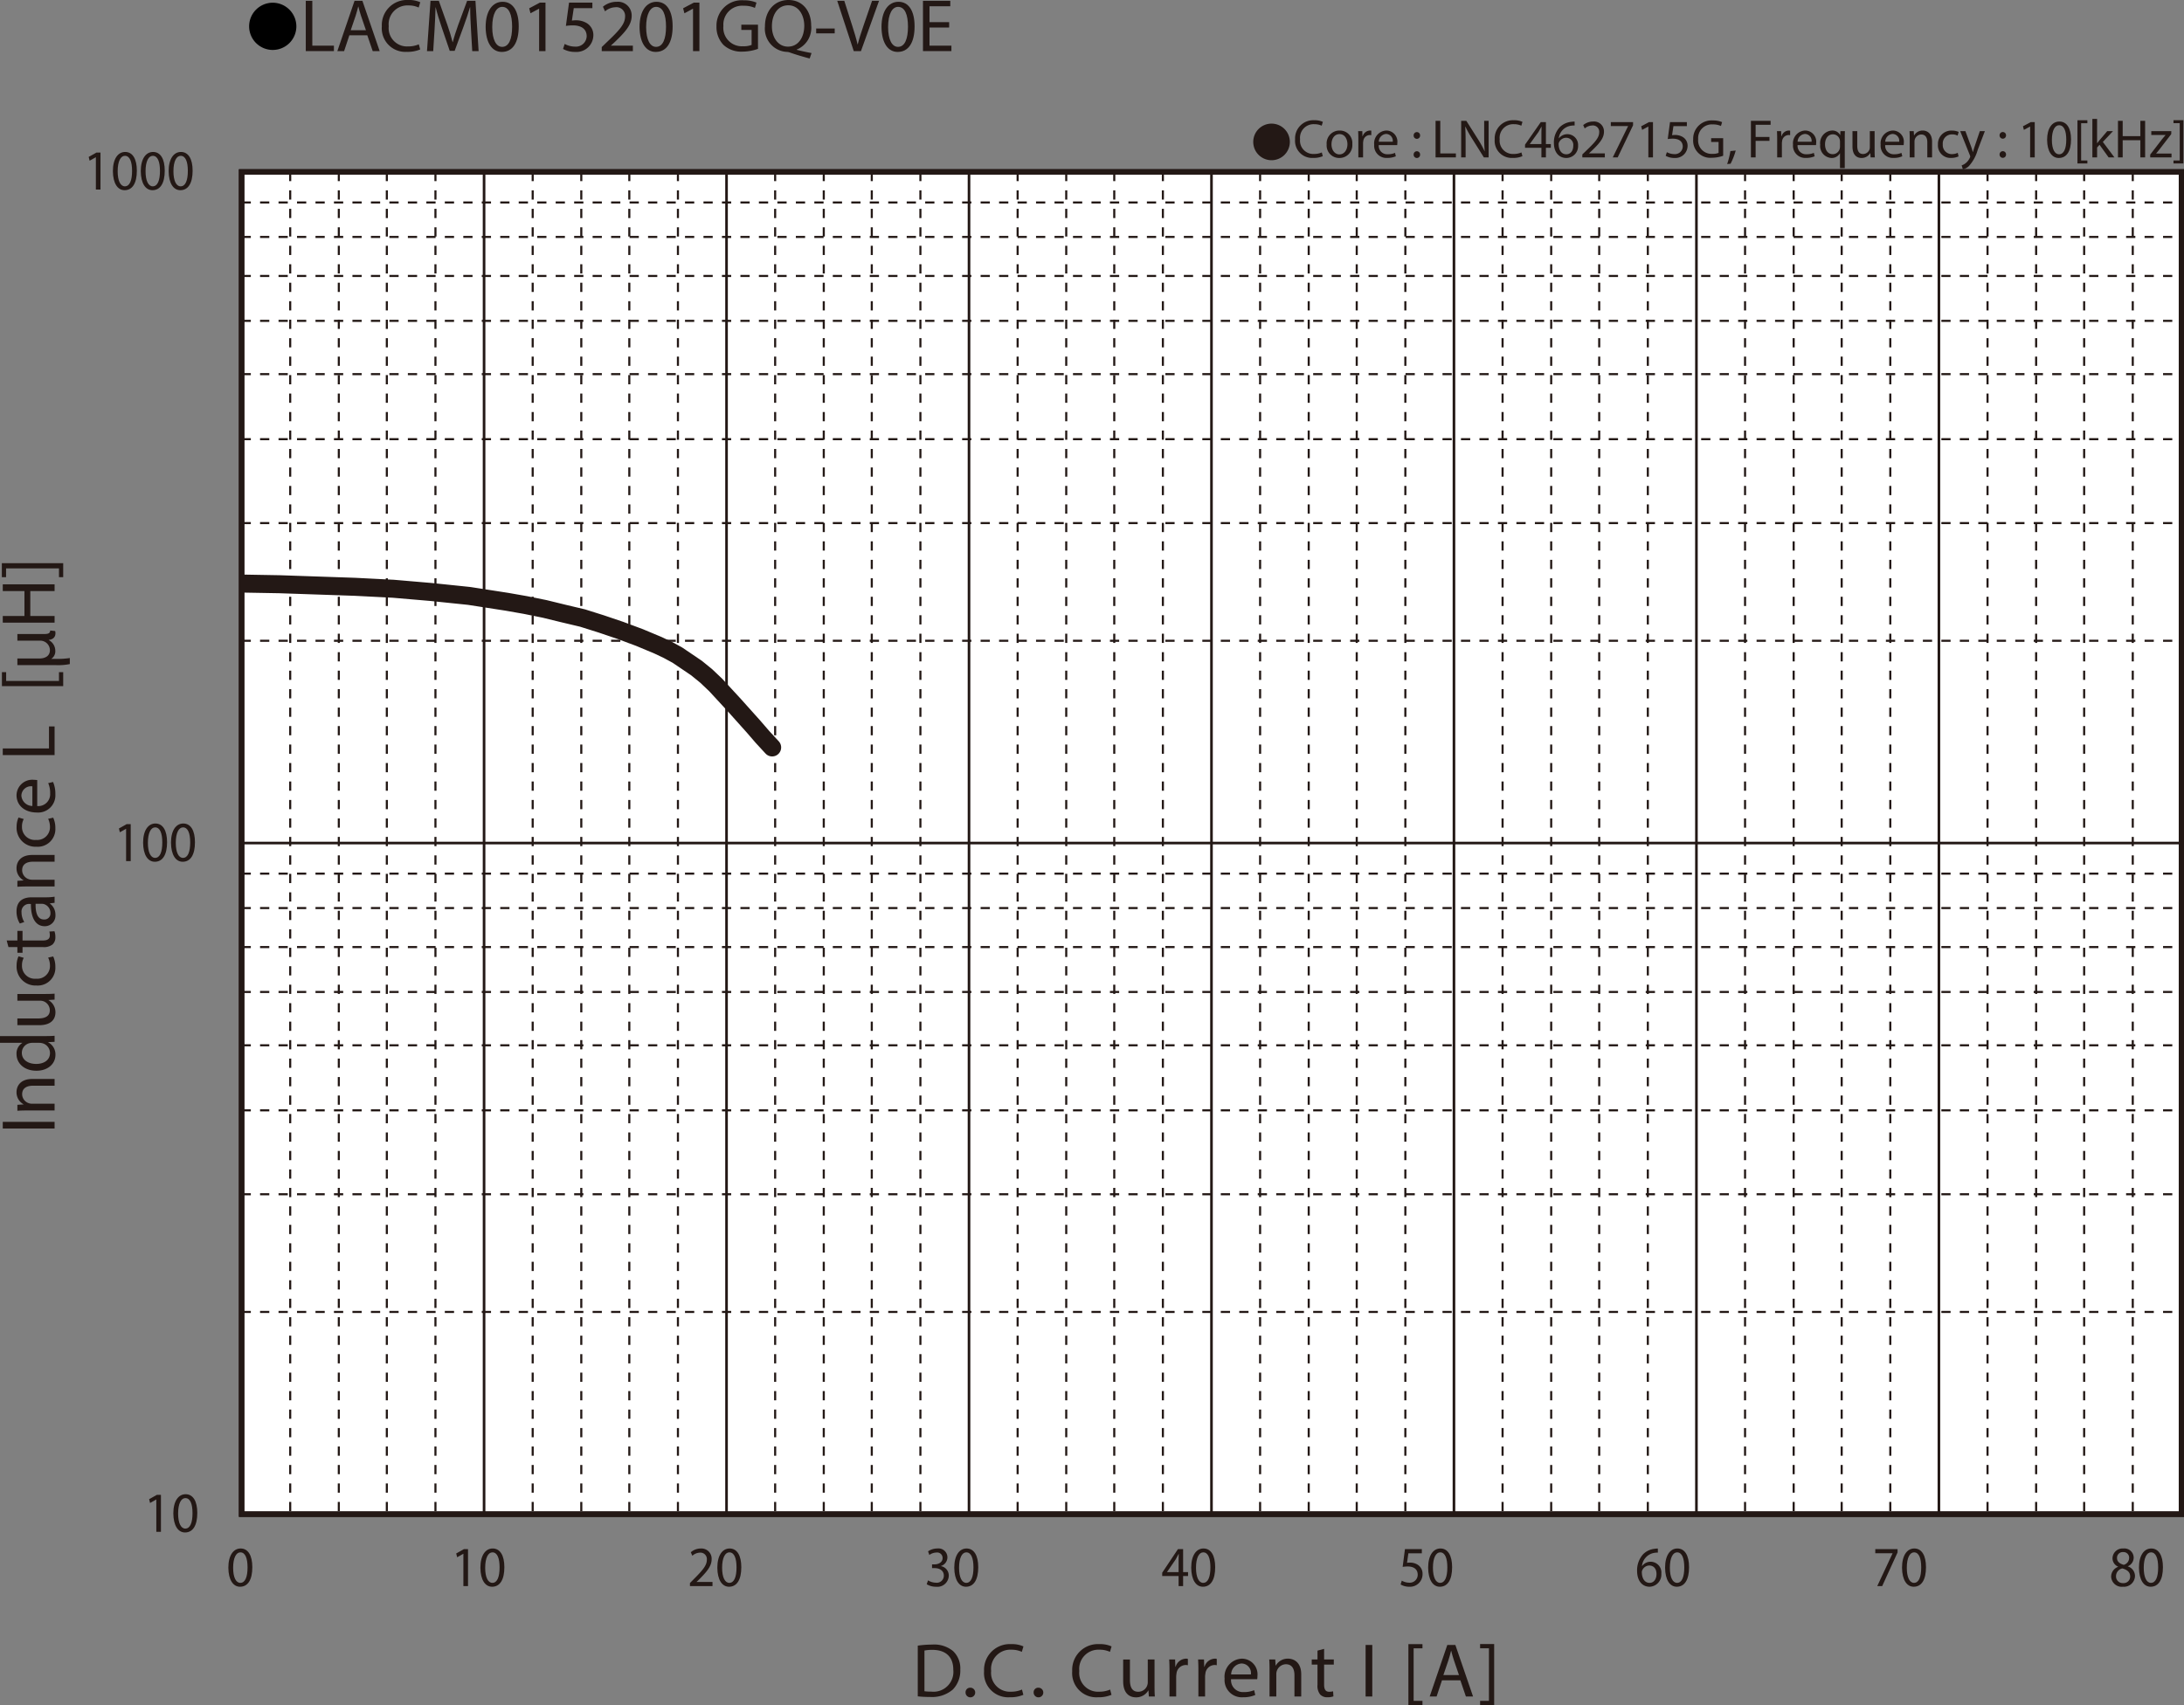 <svg id="レイヤー_1" data-name="レイヤー 1" xmlns="http://www.w3.org/2000/svg" xmlns:xlink="http://www.w3.org/1999/xlink" viewBox="0 0 322.004 251.431">
  <rect x="0" y="0" width="322.004" height="251.431" fill="#808080" stroke="none"/>
  <defs>
    <style>
      .cls-1, .cls-3, .cls-5, .cls-6, .cls-8, .cls-9 {
        fill: none;
      }

      .cls-2 {
        fill: #231815;
      }

      .cls-3, .cls-5, .cls-6, .cls-8, .cls-9 {
        stroke: #231815;
      }

      .cls-3, .cls-6 {
        stroke-miterlimit: 3.864;
      }

      .cls-3 {
        stroke-width: 0.309px;
        stroke-dasharray: 1.362 1.362;
      }

      .cls-4 {
        fill: #fff;
      }

      .cls-5, .cls-8 {
        stroke-linecap: round;
      }

      .cls-5 {
        stroke-miterlimit: 10;
      }

      .cls-5, .cls-9 {
        stroke-width: 0.773px;
      }

      .cls-6 {
        stroke-width: 0.386px;
      }

      .cls-7 {
        clip-path: url(#clip-path);
      }

      .cls-8 {
        stroke-linejoin: round;
        stroke-width: 2.656px;
      }
    </style>
    <clipPath id="clip-path" transform="translate(-1.434 -1.671)">
      <rect class="cls-1" x="37.059" y="27.029" width="286.011" height="197.929"/>
    </clipPath>
  </defs>
  <title>CM_DC-Bias11_LACM015201GQ-V0E</title>
  <g>
    <path class="cls-2" d="M188.909,19.901A2.698,2.698,0,1,1,186.21,22.599,2.694,2.694,0,0,1,188.909,19.901Z" transform="translate(-1.434 -1.671)"/>
    <path class="cls-2" d="M196.464,24.702a3.452,3.452,0,0,1-1.423.256,2.518,2.518,0,0,1-2.662-2.727,2.682,2.682,0,0,1,2.814-2.831,2.898,2.898,0,0,1,1.279.24l-.168.568a2.535,2.535,0,0,0-1.087-.224,2.004,2.004,0,0,0-2.104,2.223,1.959,1.959,0,0,0,2.07,2.167,2.791,2.791,0,0,0,1.136-.224Z" transform="translate(-1.434 -1.671)"/>
    <path class="cls-2" d="M200.816,22.911a1.891,1.891,0,0,1-1.927,2.055,1.84,1.84,0,0,1-1.855-1.991,1.89,1.89,0,0,1,1.919-2.055A1.833,1.833,0,0,1,200.816,22.911Zm-3.07.04c0,.847.487,1.487,1.175,1.487.672,0,1.176-.631,1.176-1.503,0-.656-.328-1.487-1.159-1.487C198.105,21.448,197.746,22.215,197.746,22.951Z" transform="translate(-1.434 -1.671)"/>
    <path class="cls-2" d="M201.706,22.215c0-.456-.008-.848-.031-1.208H202.29l.023.76h.032a1.162,1.162,0,0,1,1.071-.848.754.754,0,0,1,.2.024v.664a1.042,1.042,0,0,0-.239-.024.988.988,0,0,0-.944.903,2.018,2.018,0,0,0-.032.328v2.063h-.695Z" transform="translate(-1.434 -1.671)"/>
    <path class="cls-2" d="M204.714,23.071a1.239,1.239,0,0,0,1.327,1.343,2.545,2.545,0,0,0,1.071-.2l.12.503a3.128,3.128,0,0,1-1.287.24,1.797,1.797,0,0,1-1.903-1.951,1.879,1.879,0,0,1,1.814-2.087,1.64,1.64,0,0,1,1.6,1.823,2.707,2.707,0,0,1-.023.328Zm2.062-.503a1.002,1.002,0,0,0-.975-1.144,1.166,1.166,0,0,0-1.08,1.144Z" transform="translate(-1.434 -1.671)"/>
    <path class="cls-2" d="M209.858,21.647a.476.476,0,1,1,.951,0,.476.476,0,1,1-.951,0Zm0,2.823a.476.476,0,1,1,.951,0,.476.476,0,1,1-.951,0Z" transform="translate(-1.434 -1.671)"/>
    <path class="cls-2" d="M213.09,19.489h.695v4.806h2.303v.584h-2.998Z" transform="translate(-1.434 -1.671)"/>
    <path class="cls-2" d="M216.865,24.878V19.489h.76l1.728,2.727a15.31,15.31,0,0,1,.967,1.751l.016-.008c-.063-.72-.079-1.375-.079-2.215V19.489h.655v5.389H220.208l-1.711-2.734a16.807,16.807,0,0,1-1.008-1.799l-.023.008c.039.68.055,1.327.055,2.223v2.303Z" transform="translate(-1.434 -1.671)"/>
    <path class="cls-2" d="M225.896,24.702a3.454,3.454,0,0,1-1.424.256,2.518,2.518,0,0,1-2.662-2.727,2.682,2.682,0,0,1,2.814-2.831,2.891,2.891,0,0,1,1.279.24l-.168.568a2.529,2.529,0,0,0-1.087-.224,2.004,2.004,0,0,0-2.103,2.223,1.959,1.959,0,0,0,2.07,2.167,2.782,2.782,0,0,0,1.135-.224Z" transform="translate(-1.434 -1.671)"/>
    <path class="cls-2" d="M228.696,24.878v-1.415h-2.414V22.999l2.318-3.318h.76v3.23h.727v.552h-.727v1.415Zm0-1.967V21.176q0-.407.023-.815h-.023c-.16.304-.288.528-.432.768L226.993,22.895v.016Z" transform="translate(-1.434 -1.671)"/>
    <path class="cls-2" d="M233.592,20.177a2.546,2.546,0,0,0-.528.032,2.113,2.113,0,0,0-1.807,1.847h.024a1.584,1.584,0,0,1,2.822,1.079,1.738,1.738,0,0,1-1.728,1.831c-1.111,0-1.838-.863-1.838-2.215a3.268,3.268,0,0,1,.879-2.343,2.83,2.83,0,0,1,1.663-.768,3.413,3.413,0,0,1,.512-.04Zm-.2,2.998a1.056,1.056,0,0,0-1.071-1.191,1.157,1.157,0,0,0-1.007.64.592.592,0,0,0-.08.312c.016.855.407,1.487,1.143,1.487C232.984,24.422,233.392,23.918,233.392,23.175Z" transform="translate(-1.434 -1.671)"/>
    <path class="cls-2" d="M234.729,24.878v-.432l.552-.536c1.327-1.264,1.927-1.935,1.935-2.719a.927.927,0,0,0-1.031-1.015,1.772,1.772,0,0,0-1.104.439l-.224-.496a2.284,2.284,0,0,1,1.472-.528,1.462,1.462,0,0,1,1.591,1.511c0,.959-.696,1.735-1.791,2.791l-.416.384v.016h2.335v.584Z" transform="translate(-1.434 -1.671)"/>
    <path class="cls-2" d="M242.208,19.681v.464l-2.264,4.733h-.727l2.254-4.598v-.016h-2.543v-.584Z" transform="translate(-1.434 -1.671)"/>
    <path class="cls-2" d="M244.464,20.336h-.016l-.904.488-.135-.536,1.135-.608h.6v5.197h-.68Z" transform="translate(-1.434 -1.671)"/>
    <path class="cls-2" d="M250.144,20.272h-1.983l-.2,1.335a2.777,2.777,0,0,1,.424-.032,2.193,2.193,0,0,1,1.119.28,1.481,1.481,0,0,1,.744,1.335,1.803,1.803,0,0,1-1.935,1.775,2.546,2.546,0,0,1-1.296-.32l.176-.536a2.333,2.333,0,0,0,1.111.288,1.148,1.148,0,0,0,1.232-1.127c-.009-.672-.456-1.151-1.496-1.151a5.386,5.386,0,0,0-.719.056l.336-2.495h2.486Z" transform="translate(-1.434 -1.671)"/>
    <path class="cls-2" d="M255.495,24.638a5.03,5.03,0,0,1-1.656.296,2.532,2.532,0,0,1-2.766-2.719,2.703,2.703,0,0,1,2.918-2.782,3.339,3.339,0,0,1,1.344.248l-.168.568a2.797,2.797,0,0,0-1.191-.232,2.015,2.015,0,0,0-2.167,2.167,1.975,1.975,0,0,0,2.079,2.175,2.271,2.271,0,0,0,.928-.144V22.607h-1.096v-.56h1.775Z" transform="translate(-1.434 -1.671)"/>
    <path class="cls-2" d="M256.081,25.861a11.503,11.503,0,0,0,.479-1.911l.784-.08a9.746,9.746,0,0,1-.76,1.943Z" transform="translate(-1.434 -1.671)"/>
    <path class="cls-2" d="M259.585,19.489h2.902v.584h-2.207v1.791h2.039v.576h-2.039v2.438H259.585Z" transform="translate(-1.434 -1.671)"/>
    <path class="cls-2" d="M263.456,22.215c0-.456-.008-.848-.031-1.208H264.04l.024.76h.032a1.161,1.161,0,0,1,1.071-.848.764.764,0,0,1,.2.024v.664a1.057,1.057,0,0,0-.24-.024.986.986,0,0,0-.943.903,2.018,2.018,0,0,0-.032.328v2.063h-.696Z" transform="translate(-1.434 -1.671)"/>
    <path class="cls-2" d="M266.464,23.071a1.24,1.24,0,0,0,1.328,1.343,2.54,2.54,0,0,0,1.07-.2l.121.503a3.13,3.13,0,0,1-1.288.24,1.798,1.798,0,0,1-1.903-1.951,1.879,1.879,0,0,1,1.815-2.087,1.639,1.639,0,0,1,1.599,1.823,2.707,2.707,0,0,1-.023.328Zm2.063-.503a1.002,1.002,0,0,0-.976-1.144,1.167,1.167,0,0,0-1.08,1.144Z" transform="translate(-1.434 -1.671)"/>
    <path class="cls-2" d="M272.719,24.278h-.017a1.375,1.375,0,0,1-1.263.688,1.765,1.765,0,0,1-1.64-1.959,1.854,1.854,0,0,1,1.752-2.087,1.272,1.272,0,0,1,1.191.672h.016l.023-.584h.664c-.016.328-.023.664-.023,1.063v4.39h-.704Zm0-1.703a1.18,1.18,0,0,0-.032-.296,1.028,1.028,0,0,0-1.008-.799c-.727,0-1.166.616-1.166,1.487,0,.768.367,1.439,1.143,1.439a1.048,1.048,0,0,0,1.008-.768,1.21,1.21,0,0,0,.056-.336Z" transform="translate(-1.434 -1.671)"/>
    <path class="cls-2" d="M277.822,23.822c0,.4.009.752.032,1.056h-.624l-.04-.632h-.016a1.455,1.455,0,0,1-1.279.72c-.607,0-1.336-.336-1.336-1.695V21.008h.704v2.143c0,.736.224,1.231.864,1.231a1.018,1.018,0,0,0,.927-.64,1.028,1.028,0,0,0,.063-.36v-2.375h.704Z" transform="translate(-1.434 -1.671)"/>
    <path class="cls-2" d="M279.384,23.071a1.24,1.24,0,0,0,1.328,1.343,2.54,2.54,0,0,0,1.07-.2l.121.503a3.13,3.13,0,0,1-1.288.24,1.798,1.798,0,0,1-1.903-1.951,1.879,1.879,0,0,1,1.815-2.087,1.639,1.639,0,0,1,1.599,1.823,2.706,2.706,0,0,1-.023.328Zm2.063-.503a1.002,1.002,0,0,0-.976-1.144,1.167,1.167,0,0,0-1.08,1.144Z" transform="translate(-1.434 -1.671)"/>
    <path class="cls-2" d="M283,22.056c0-.4-.008-.728-.032-1.048h.624l.04.64h.016a1.425,1.425,0,0,1,1.279-.728c.536,0,1.367.32,1.367,1.647v2.311h-.703V22.647c0-.624-.232-1.143-.896-1.143a1.031,1.031,0,0,0-.991,1.047v2.327H283Z" transform="translate(-1.434 -1.671)"/>
    <path class="cls-2" d="M290.198,24.734a2.586,2.586,0,0,1-1.111.224,1.839,1.839,0,0,1-1.927-1.975,1.966,1.966,0,0,1,2.079-2.055,2.358,2.358,0,0,1,.976.2l-.16.544a1.628,1.628,0,0,0-.815-.184,1.339,1.339,0,0,0-1.367,1.463,1.327,1.327,0,0,0,1.344,1.447,1.997,1.997,0,0,0,.863-.192Z" transform="translate(-1.434 -1.671)"/>
    <path class="cls-2" d="M291.208,21.008l.848,2.287c.088.256.184.56.248.792h.016c.072-.232.152-.528.248-.808l.768-2.271h.744l-1.056,2.759a5.9,5.9,0,0,1-1.327,2.423,1.909,1.909,0,0,1-.863.456l-.177-.592a1.861,1.861,0,0,0,.616-.344,2.141,2.141,0,0,0,.592-.784.519.519,0,0,0,.056-.168.634.634,0,0,0-.048-.184l-1.432-3.566Z" transform="translate(-1.434 -1.671)"/>
    <path class="cls-2" d="M296.248,21.647a.477.477,0,1,1,.952,0,.476.476,0,1,1-.952,0Zm0,2.823a.477.477,0,1,1,.952,0,.476.476,0,1,1-.952,0Z" transform="translate(-1.434 -1.671)"/>
    <path class="cls-2" d="M300.751,20.336h-.016l-.904.488-.135-.536,1.135-.608h.6v5.197H300.751Z" transform="translate(-1.434 -1.671)"/>
    <path class="cls-2" d="M306.782,22.224c0,1.767-.656,2.742-1.807,2.742-1.016,0-1.703-.951-1.72-2.67,0-1.743.752-2.703,1.808-2.703C306.159,19.593,306.782,20.568,306.782,22.224Zm-2.822.08c0,1.352.416,2.119,1.055,2.119.721,0,1.064-.84,1.064-2.167,0-1.279-.328-2.119-1.057-2.119C304.407,20.137,303.96,20.888,303.96,22.303Z" transform="translate(-1.434 -1.671)"/>
    <path class="cls-2" d="M307.728,25.773V19.401h1.463v.44h-.92V25.334h.92v.44Z" transform="translate(-1.434 -1.671)"/>
    <path class="cls-2" d="M310.623,22.783h.017c.096-.136.231-.304.344-.44l1.135-1.335h.848l-1.495,1.591,1.703,2.279h-.855l-1.335-1.855-.36.4v1.455h-.696V19.201h.696Z" transform="translate(-1.434 -1.671)"/>
    <path class="cls-2" d="M314.399,19.489v2.255h2.605V19.489h.704v5.389h-.704V22.352h-2.605v2.526h-.696V19.489Z" transform="translate(-1.434 -1.671)"/>
    <path class="cls-2" d="M318.456,24.47l1.751-2.279c.168-.208.327-.392.504-.6v-.016h-2.095v-.568h2.95l-.009.44-1.727,2.247c-.16.216-.32.408-.496.608v.016h2.264v.56h-3.143Z" transform="translate(-1.434 -1.671)"/>
    <path class="cls-2" d="M323.351,19.393v6.38H321.888V25.334h.92v-5.501h-.92v-.439Z" transform="translate(-1.434 -1.671)"/>
  </g>
  <g>
    <path d="M45.129,5.59a3.482,3.482,0,1,1-3.478-3.518A3.496,3.496,0,0,1,45.129,5.59Z" transform="translate(-1.434 -1.671)"/>
    <path class="cls-2" d="M46.518,1.792h.962V8.404h3.186V9.207H46.518Z" transform="translate(-1.434 -1.671)"/>
    <path class="cls-2" d="M52.943,6.875,52.168,9.207h-.996l2.534-7.415h1.162L57.413,9.207H56.384l-.797-2.333Zm2.445-.748-.73-2.134c-.166-.484-.276-.924-.387-1.353h-.022c-.111.44-.232.891-.376,1.342l-.73,2.145Z" transform="translate(-1.434 -1.671)"/>
    <path class="cls-2" d="M63.384,8.965a4.797,4.797,0,0,1-1.969.352A3.474,3.474,0,0,1,57.731,5.565,3.7,3.7,0,0,1,61.625,1.671a4.018,4.018,0,0,1,1.77.33l-.232.781a3.52,3.52,0,0,0-1.504-.308,2.764,2.764,0,0,0-2.91,3.059,2.702,2.702,0,0,0,2.865,2.981,3.87,3.87,0,0,0,1.571-.308Z" transform="translate(-1.434 -1.671)"/>
    <path class="cls-2" d="M70.871,5.951c-.056-1.034-.122-2.277-.111-3.202h-.033c-.254.869-.564,1.793-.94,2.816l-1.316,3.598h-.73L66.534,5.631c-.354-1.045-.652-2.002-.863-2.882h-.022c-.022.924-.078,2.167-.144,3.278L65.306,9.207H64.388l.52-7.415h1.228l1.272,3.586c.31.913.564,1.728.752,2.498h.033c.188-.748.454-1.562.785-2.498L70.306,1.792h1.228L71.999,9.207h-.94Z" transform="translate(-1.434 -1.671)"/>
    <path class="cls-2" d="M77.914,5.555c0,2.431-.907,3.773-2.5,3.773-1.405,0-2.356-1.309-2.378-3.675,0-2.398,1.04-3.718,2.5-3.718C77.051,1.935,77.914,3.277,77.914,5.555Zm-3.905.11c0,1.859.576,2.916,1.46,2.916.996,0,1.471-1.155,1.471-2.981,0-1.76-.454-2.916-1.46-2.916C74.628,2.683,74.008,3.717,74.008,5.665Z" transform="translate(-1.434 -1.671)"/>
    <path class="cls-2" d="M80.92,2.958h-.022L79.648,3.629l-.188-.737,1.571-.836h.83V9.207h-.94Z" transform="translate(-1.434 -1.671)"/>
    <path class="cls-2" d="M88.772,2.87H86.029l-.276,1.837a3.872,3.872,0,0,1,.586-.044,3.052,3.052,0,0,1,1.549.385,2.037,2.037,0,0,1,1.029,1.837,2.489,2.489,0,0,1-2.677,2.442,3.537,3.537,0,0,1-1.792-.44l.243-.737a3.231,3.231,0,0,0,1.538.396,1.583,1.583,0,0,0,1.704-1.551c-.011-.924-.63-1.584-2.068-1.584a7.542,7.542,0,0,0-.996.077L85.332,2.056h3.44Z" transform="translate(-1.434 -1.671)"/>
    <path class="cls-2" d="M90.153,9.207V8.613L90.916,7.876c1.836-1.738,2.666-2.663,2.677-3.741a1.279,1.279,0,0,0-1.427-1.397,2.457,2.457,0,0,0-1.527.605l-.31-.682a3.167,3.167,0,0,1,2.036-.726,2.017,2.017,0,0,1,2.201,2.079c0,1.32-.962,2.388-2.478,3.84l-.575.528v.022h3.23V9.207Z" transform="translate(-1.434 -1.671)"/>
    <path class="cls-2" d="M100.605,5.555c0,2.431-.907,3.773-2.5,3.773-1.405,0-2.356-1.309-2.378-3.675,0-2.398,1.04-3.718,2.5-3.718C99.742,1.935,100.605,3.277,100.605,5.555Zm-3.905.11c0,1.859.576,2.916,1.46,2.916.996,0,1.471-1.155,1.471-2.981,0-1.76-.454-2.916-1.46-2.916C97.319,2.683,96.7,3.717,96.7,5.665Z" transform="translate(-1.434 -1.671)"/>
    <path class="cls-2" d="M103.612,2.958h-.022l-1.25.671-.188-.737,1.571-.836h.83V9.207h-.94Z" transform="translate(-1.434 -1.671)"/>
    <path class="cls-2" d="M113.19,8.877a6.976,6.976,0,0,1-2.29.407,3.846,3.846,0,0,1-2.788-.979,3.802,3.802,0,0,1-1.04-2.761,3.73,3.73,0,0,1,4.038-3.829,4.626,4.626,0,0,1,1.858.341l-.232.781a3.89,3.89,0,0,0-1.648-.319,2.781,2.781,0,0,0-2.998,2.981,2.725,2.725,0,0,0,2.876,2.992,3.158,3.158,0,0,0,1.283-.198V6.083h-1.516v-.77h2.456Z" transform="translate(-1.434 -1.671)"/>
    <path class="cls-2" d="M120.809,10.296c-1.007-.264-1.991-.561-2.854-.858a1.429,1.429,0,0,0-.453-.11,3.419,3.419,0,0,1-3.286-3.751c0-2.376,1.46-3.906,3.474-3.906,2.024,0,3.341,1.562,3.341,3.751a3.448,3.448,0,0,1-2.124,3.554V9.02c.741.187,1.549.363,2.179.473Zm-.796-4.83c0-1.485-.774-3.014-2.356-3.014-1.626,0-2.423,1.496-2.412,3.103-.011,1.573.863,2.992,2.367,2.992C119.149,8.547,120.013,7.161,120.013,5.466Z" transform="translate(-1.434 -1.671)"/>
    <path class="cls-2" d="M124.501,5.874v.715h-2.732V5.874Z" transform="translate(-1.434 -1.671)"/>
    <path class="cls-2" d="M127.309,9.207l-2.434-7.415H125.915l1.162,3.652c.321,1.001.598,1.903.796,2.772h.022c.21-.858.52-1.793.852-2.761L130.008,1.792h1.029l-2.666,7.415Z" transform="translate(-1.434 -1.671)"/>
    <path class="cls-2" d="M136.278,5.555c0,2.431-.907,3.773-2.5,3.773-1.405,0-2.356-1.309-2.378-3.675,0-2.398,1.04-3.718,2.5-3.718C135.416,1.935,136.278,3.277,136.278,5.555Zm-3.905.11c0,1.859.575,2.916,1.46,2.916.996,0,1.471-1.155,1.471-2.981,0-1.76-.454-2.916-1.46-2.916C132.993,2.683,132.373,3.717,132.373,5.665Z" transform="translate(-1.434 -1.671)"/>
    <path class="cls-2" d="M141.376,5.73h-2.898V8.404H141.708V9.207h-4.193V1.792H141.542v.803h-3.064V4.938H141.376Z" transform="translate(-1.434 -1.671)"/>
  </g>
  <g>
    <path class="cls-2" d="M136.747,244.34a14.272,14.272,0,0,1,2.098-.157,4.391,4.391,0,0,1,3.095.947,3.488,3.488,0,0,1,1.077,2.729,4.005,4.005,0,0,1-1.1,2.954,4.72,4.72,0,0,1-3.378,1.094,15.966,15.966,0,0,1-1.792-.09Zm.986,6.721a6.287,6.287,0,0,0,.998.057,2.93,2.93,0,0,0,3.254-3.225c.011-1.793-1.009-2.933-3.096-2.933a5.686,5.686,0,0,0-1.156.102Z" transform="translate(-1.434 -1.671)"/>
    <path class="cls-2" d="M143.794,251.253a.668.668,0,0,1,.68-.711.711.711,0,1,1-.68.711Z" transform="translate(-1.434 -1.671)"/>
    <path class="cls-2" d="M152.317,251.591a4.912,4.912,0,0,1-2.018.36,3.561,3.561,0,0,1-3.775-3.845,3.793,3.793,0,0,1,3.99-3.992,4.106,4.106,0,0,1,1.814.339l-.238.801a3.605,3.605,0,0,0-1.542-.316,2.833,2.833,0,0,0-2.981,3.135,2.77,2.77,0,0,0,2.937,3.057,3.952,3.952,0,0,0,1.609-.316Z" transform="translate(-1.434 -1.671)"/>
    <path class="cls-2" d="M153.832,251.253a.668.668,0,0,1,.68-.711.711.711,0,1,1-.68.711Z" transform="translate(-1.434 -1.671)"/>
    <path class="cls-2" d="M165.312,251.591a4.912,4.912,0,0,1-2.018.36,3.561,3.561,0,0,1-3.775-3.845,3.793,3.793,0,0,1,3.99-3.992,4.106,4.106,0,0,1,1.814.339l-.238.801a3.605,3.605,0,0,0-1.542-.316,2.833,2.833,0,0,0-2.981,3.135,2.77,2.77,0,0,0,2.937,3.057,3.952,3.952,0,0,0,1.609-.316Z" transform="translate(-1.434 -1.671)"/>
    <path class="cls-2" d="M171.656,250.351c0,.563.012,1.06.046,1.488h-.885l-.057-.891h-.022a2.067,2.067,0,0,1-1.814,1.015c-.861,0-1.893-.474-1.893-2.391v-3.191h.997v3.022c0,1.037.317,1.736,1.225,1.736a1.398,1.398,0,0,0,1.406-1.409v-3.35h.997Z" transform="translate(-1.434 -1.671)"/>
    <path class="cls-2" d="M173.861,248.084c0-.643-.011-1.195-.045-1.703h.873l.034,1.071h.045a1.646,1.646,0,0,1,1.52-1.195,1.087,1.087,0,0,1,.283.034v.936a1.511,1.511,0,0,0-.34-.033,1.395,1.395,0,0,0-1.338,1.273,2.818,2.818,0,0,0-.045.463v2.909h-.987Z" transform="translate(-1.434 -1.671)"/>
    <path class="cls-2" d="M178.122,248.084c0-.643-.011-1.195-.045-1.703h.873l.034,1.071h.045a1.646,1.646,0,0,1,1.52-1.195,1.087,1.087,0,0,1,.283.034v.936a1.511,1.511,0,0,0-.34-.033,1.395,1.395,0,0,0-1.338,1.273,2.812,2.812,0,0,0-.046.463v2.909h-.986Z" transform="translate(-1.434 -1.671)"/>
    <path class="cls-2" d="M182.938,249.29a1.754,1.754,0,0,0,1.882,1.895,3.636,3.636,0,0,0,1.52-.281l.17.71a4.46,4.46,0,0,1-1.825.338,2.54,2.54,0,0,1-2.698-2.751,2.655,2.655,0,0,1,2.573-2.943,2.316,2.316,0,0,1,2.268,2.571,3.871,3.871,0,0,1-.033.462Zm2.926-.71a1.415,1.415,0,0,0-1.384-1.612,1.648,1.648,0,0,0-1.53,1.612Z" transform="translate(-1.434 -1.671)"/>
    <path class="cls-2" d="M188.612,247.858c0-.563-.011-1.026-.045-1.478h.885l.057.902h.022a2.019,2.019,0,0,1,1.813-1.026c.76,0,1.939.451,1.939,2.323v3.259h-.998v-3.146c0-.879-.329-1.612-1.27-1.612a1.457,1.457,0,0,0-1.406,1.478v3.281h-.998Z" transform="translate(-1.434 -1.671)"/>
    <path class="cls-2" d="M196.658,244.813v1.567h1.429v.756H196.658v2.943c0,.676.192,1.06.748,1.06a2.257,2.257,0,0,0,.578-.067l.046.744a2.457,2.457,0,0,1-.885.135,1.387,1.387,0,0,1-1.077-.417,2.016,2.016,0,0,1-.385-1.421v-2.977H194.833v-.756h.851v-1.308Z" transform="translate(-1.434 -1.671)"/>
    <path class="cls-2" d="M203.761,244.238v7.601h-.986v-7.601Z" transform="translate(-1.434 -1.671)"/>
    <path class="cls-2" d="M209.086,253.102v-8.987h2.074v.62h-1.304v7.747h1.304v.62Z" transform="translate(-1.434 -1.671)"/>
    <path class="cls-2" d="M214.038,249.448l-.794,2.391h-1.021l2.597-7.601h1.19l2.607,7.601h-1.055l-.816-2.391Zm2.505-.767-.748-2.188c-.17-.496-.283-.947-.396-1.387H215.376c-.113.45-.238.913-.386,1.375l-.748,2.199Z" transform="translate(-1.434 -1.671)"/>
    <path class="cls-2" d="M221.73,244.104v8.998h-2.074v-.62H220.96v-7.758h-1.304v-.62Z" transform="translate(-1.434 -1.671)"/>
  </g>
  <path class="cls-3" d="M323.434,27.615" transform="translate(-1.434 -1.671)"/>
  <rect class="cls-4" x="35.625" y="25.359" width="286.011" height="197.929"/>
  <g>
    <path class="cls-2" d="M24.481,222.79h-.016l-.905.512-.137-.562,1.138-.638h.601v5.455h-.681Z" transform="translate(-1.434 -1.671)"/>
    <path class="cls-2" d="M30.523,224.771c0,1.854-.657,2.879-1.811,2.879-1.018,0-1.706-.999-1.723-2.804,0-1.829.753-2.836,1.811-2.836C29.898,222.01,30.523,223.033,30.523,224.771Zm-2.828.084c0,1.418.417,2.224,1.058,2.224.721,0,1.065-.881,1.065-2.274,0-1.343-.328-2.224-1.058-2.224C28.145,222.58,27.695,223.369,27.695,224.854Z" transform="translate(-1.434 -1.671)"/>
  </g>
  <g>
    <path class="cls-2" d="M20.025,123.887h-.016l-.905.512-.137-.562,1.138-.638h.601v5.455h-.681Z" transform="translate(-1.434 -1.671)"/>
    <path class="cls-2" d="M26.067,125.867c0,1.854-.657,2.879-1.811,2.879-1.018,0-1.706-.999-1.723-2.804,0-1.829.753-2.836,1.811-2.836C25.442,123.106,26.067,124.13,26.067,125.867Zm-2.828.084c0,1.418.417,2.224,1.058,2.224.721,0,1.065-.881,1.065-2.274,0-1.343-.328-2.224-1.058-2.224C23.688,123.677,23.239,124.465,23.239,125.951Z" transform="translate(-1.434 -1.671)"/>
    <path class="cls-2" d="M30.179,125.867c0,1.854-.657,2.879-1.811,2.879-1.018,0-1.706-.999-1.723-2.804,0-1.829.753-2.836,1.811-2.836C29.554,123.106,30.179,124.13,30.179,125.867Zm-2.828.084c0,1.418.417,2.224,1.058,2.224.721,0,1.065-.881,1.065-2.274,0-1.343-.328-2.224-1.058-2.224C27.8,123.677,27.351,124.465,27.351,125.951Z" transform="translate(-1.434 -1.671)"/>
  </g>
  <g>
    <path class="cls-2" d="M15.569,24.858h-.016l-.905.512-.137-.562,1.138-.638H16.25V29.625h-.681Z" transform="translate(-1.434 -1.671)"/>
    <path class="cls-2" d="M21.611,26.839c0,1.854-.657,2.878-1.811,2.878-1.018,0-1.706-.999-1.723-2.803,0-1.829.753-2.836,1.811-2.836C20.986,24.078,21.611,25.102,21.611,26.839Zm-2.828.084c0,1.418.417,2.224,1.058,2.224.721,0,1.065-.881,1.065-2.274,0-1.343-.328-2.224-1.058-2.224C19.232,24.648,18.783,25.437,18.783,26.923Z" transform="translate(-1.434 -1.671)"/>
    <path class="cls-2" d="M25.723,26.839c0,1.854-.657,2.878-1.811,2.878-1.018,0-1.706-.999-1.723-2.803,0-1.829.753-2.836,1.811-2.836C25.098,24.078,25.723,25.102,25.723,26.839Zm-2.828.084c0,1.418.417,2.224,1.058,2.224.721,0,1.065-.881,1.065-2.274,0-1.343-.328-2.224-1.058-2.224C23.344,24.648,22.895,25.437,22.895,26.923Z" transform="translate(-1.434 -1.671)"/>
    <path class="cls-2" d="M29.833,26.839c0,1.854-.657,2.878-1.811,2.878-1.018,0-1.706-.999-1.723-2.803,0-1.829.753-2.836,1.811-2.836C29.208,24.078,29.833,25.102,29.833,26.839Zm-2.828.084c0,1.418.417,2.224,1.058,2.224.721,0,1.065-.881,1.065-2.274,0-1.343-.328-2.224-1.058-2.224C27.454,24.648,27.005,25.437,27.005,26.923Z" transform="translate(-1.434 -1.671)"/>
  </g>
  <g>
    <path class="cls-2" d="M1.842,167.101H9.483v.98H1.842Z" transform="translate(-1.434 -1.671)"/>
    <path class="cls-2" d="M5.481,165.422c-.567,0-1.032.012-1.485.045v-.879l.907-.057v-.022a2.006,2.006,0,0,1-1.032-1.805c0-.755.454-1.928,2.336-1.928H9.483v.992H6.32c-.885,0-1.621.327-1.621,1.263a1.412,1.412,0,0,0,1.021,1.331,1.445,1.445,0,0,0,.465.067H9.483v.992Z" transform="translate(-1.434 -1.671)"/>
    <path class="cls-2" d="M1.434,154.453H8.066c.487,0,1.043-.011,1.417-.045v.892l-.952.045v.022a2.017,2.017,0,0,1,1.077,1.86c0,1.319-1.123,2.334-2.789,2.334-1.825.012-2.948-1.116-2.948-2.446A1.823,1.823,0,0,1,4.71,155.469v-.022H1.434Zm4.796.993a1.742,1.742,0,0,0-.419.045,1.461,1.461,0,0,0-1.157,1.432c0,1.026.907,1.636,2.12,1.636,1.111,0,2.029-.542,2.029-1.613a1.493,1.493,0,0,0-1.19-1.454,1.72,1.72,0,0,0-.431-.045Z" transform="translate(-1.434 -1.671)"/>
    <path class="cls-2" d="M7.987,148.244c.566,0,1.065-.012,1.496-.046v.88l-.896.057v.022a2.05,2.05,0,0,1,1.021,1.804c0,.857-.477,1.884-2.403,1.884h-3.209v-.992H7.034c1.043,0,1.746-.316,1.746-1.218a1.435,1.435,0,0,0-.907-1.309,1.453,1.453,0,0,0-.51-.09H3.996v-.992Z" transform="translate(-1.434 -1.671)"/>
    <path class="cls-2" d="M9.279,142.71a3.647,3.647,0,0,1,.317,1.567,2.6,2.6,0,0,1-2.8,2.718,2.781,2.781,0,0,1-2.914-2.932,3.31,3.31,0,0,1,.283-1.376l.771.226a2.287,2.287,0,0,0-.261,1.15A1.895,1.895,0,0,0,6.751,145.992a1.877,1.877,0,0,0,2.052-1.895,2.798,2.798,0,0,0-.271-1.218Z" transform="translate(-1.434 -1.671)"/>
    <path class="cls-2" d="M2.42,140.356H3.996v-1.421h.76v1.421h2.959c.681,0,1.065-.191,1.065-.744a2.236,2.236,0,0,0-.067-.575l.748-.045a2.423,2.423,0,0,1,.136.88,1.375,1.375,0,0,1-.419,1.071,2.045,2.045,0,0,1-1.429.383H4.756v.846H3.996v-.846H2.681Z" transform="translate(-1.434 -1.671)"/>
    <path class="cls-2" d="M9.483,134.801l-.691.079v.033A2.03,2.03,0,0,1,9.608,136.582,1.559,1.559,0,0,1,8.032,138.251c-1.326,0-2.052-1.173-2.041-3.281H5.878A1.129,1.129,0,0,0,4.608,136.21a2.704,2.704,0,0,0,.408,1.421l-.657.226a3.374,3.374,0,0,1-.488-1.793c0-1.669,1.146-2.075,2.245-2.075H8.168a7.798,7.798,0,0,0,1.315-.09Zm-2.801.146c-.022,1.082.171,2.312,1.236,2.312a.88.88,0,0,0,.952-.936,1.357,1.357,0,0,0-.918-1.319,1.041,1.041,0,0,0-.317-.057Z" transform="translate(-1.434 -1.671)"/>
    <path class="cls-2" d="M5.481,132.39c-.567,0-1.032.012-1.485.046v-.88l.907-.057v-.022a2.006,2.006,0,0,1-1.032-1.804c0-.756.454-1.929,2.336-1.929H9.483v.992H6.32c-.885,0-1.621.327-1.621,1.263a1.411,1.411,0,0,0,1.021,1.331,1.445,1.445,0,0,0,.465.067H9.483v.992Z" transform="translate(-1.434 -1.671)"/>
    <path class="cls-2" d="M9.279,122.245a3.643,3.643,0,0,1,.317,1.567,2.6,2.6,0,0,1-2.8,2.717,2.781,2.781,0,0,1-2.914-2.932,3.305,3.305,0,0,1,.283-1.375l.771.225a2.286,2.286,0,0,0-.261,1.15A1.894,1.894,0,0,0,6.751,125.526a1.877,1.877,0,0,0,2.052-1.895,2.806,2.806,0,0,0-.271-1.218Z" transform="translate(-1.434 -1.671)"/>
    <path class="cls-2" d="M6.921,120.534a1.754,1.754,0,0,0,1.905-1.872,3.565,3.565,0,0,0-.284-1.511l.715-.169a4.41,4.41,0,0,1,.34,1.815,2.542,2.542,0,0,1-2.767,2.684c-1.655,0-2.959-.97-2.959-2.56a2.321,2.321,0,0,1,2.585-2.255,3.767,3.767,0,0,1,.465.034ZM6.207,117.625a1.419,1.419,0,0,0-1.621,1.376,1.649,1.649,0,0,0,1.621,1.522Z" transform="translate(-1.434 -1.671)"/>
    <path class="cls-2" d="M1.842,113.018v-.981H8.656v-3.248H9.483v4.229Z" transform="translate(-1.434 -1.671)"/>
    <path class="cls-2" d="M10.753,102.852H1.718v-2.063h.623v1.297h7.789v-1.297h.623Z" transform="translate(-1.434 -1.671)"/>
    <path class="cls-2" d="M8.633,96.066A1.774,1.774,0,0,1,9.585,97.633a1.304,1.304,0,0,1-.601,1.195H9.665a11.729,11.729,0,0,0,2.063-.124v.891A8.577,8.577,0,0,1,9.71,99.753H3.996v-.981H7.238c.851,0,1.554-.361,1.554-1.229a1.417,1.417,0,0,0-1.429-1.398H3.996v-.981h3.979c.601,0,.839-.124.861-.519l.726.079a.974.974,0,0,1,.046.338c0,.485-.272.879-.976.97Z" transform="translate(-1.434 -1.671)"/>
    <path class="cls-2" d="M1.842,92.506H5.039V88.83H1.842v-.992H9.483v.992h-3.583v3.676h3.583v.981H1.842Z" transform="translate(-1.434 -1.671)"/>
    <path class="cls-2" d="M1.706,84.718h9.047v2.063h-.623V85.485H2.329v1.297h-.623Z" transform="translate(-1.434 -1.671)"/>
  </g>
  <g>
    <path class="cls-2" d="M38.636,232.773c0,1.854-.657,2.879-1.811,2.879-1.018,0-1.706-.999-1.723-2.804,0-1.829.753-2.836,1.811-2.836C38.011,230.013,38.636,231.036,38.636,232.773Zm-2.828.084c0,1.418.417,2.224,1.058,2.224.721,0,1.065-.881,1.065-2.274,0-1.343-.328-2.224-1.058-2.224C36.257,230.583,35.808,231.372,35.808,232.857Z" transform="translate(-1.434 -1.671)"/>
    <path class="cls-2" d="M69.755,230.793h-.016l-.905.512-.137-.562,1.138-.638h.601v5.455h-.681Z" transform="translate(-1.434 -1.671)"/>
    <path class="cls-2" d="M75.797,232.773c0,1.854-.657,2.879-1.811,2.879-1.018,0-1.706-.999-1.723-2.804,0-1.829.753-2.836,1.811-2.836C75.172,230.013,75.797,231.036,75.797,232.773Zm-2.828.084c0,1.418.417,2.224,1.058,2.224.721,0,1.065-.881,1.065-2.274,0-1.343-.328-2.224-1.058-2.224C73.418,230.583,72.969,231.372,72.969,232.857Z" transform="translate(-1.434 -1.671)"/>
    <path class="cls-2" d="M103.158,235.56v-.453l.553-.562c1.33-1.326,1.931-2.031,1.938-2.854a.953.953,0,0,0-1.033-1.065,1.731,1.731,0,0,0-1.105.462l-.225-.52a2.225,2.225,0,0,1,1.475-.554,1.5,1.5,0,0,1,1.594,1.586c0,1.007-.696,1.821-1.794,2.929l-.417.402v.018h2.339v.612Z" transform="translate(-1.434 -1.671)"/>
    <path class="cls-2" d="M110.73,232.773c0,1.854-.657,2.879-1.811,2.879-1.018,0-1.706-.999-1.723-2.804,0-1.829.753-2.836,1.811-2.836C110.105,230.013,110.73,231.036,110.73,232.773Zm-2.828.084c0,1.418.417,2.224,1.058,2.224.721,0,1.065-.881,1.065-2.274,0-1.343-.328-2.224-1.058-2.224C108.352,230.583,107.902,231.372,107.902,232.857Z" transform="translate(-1.434 -1.671)"/>
    <path class="cls-2" d="M138.26,234.712a2.275,2.275,0,0,0,1.154.344,1.04,1.04,0,0,0,1.178-1.057c-.009-.764-.665-1.092-1.347-1.092h-.393v-.554h.393c.513,0,1.162-.276,1.162-.923a.8.8,0,0,0-.913-.822,1.857,1.857,0,0,0-1.042.36l-.184-.537a2.394,2.394,0,0,1,1.361-.419,1.319,1.319,0,0,1,1.49,1.301,1.346,1.346,0,0,1-.961,1.283v.018a1.4,1.4,0,0,1,1.161,1.401,1.682,1.682,0,0,1-1.898,1.637,2.548,2.548,0,0,1-1.354-.37Z" transform="translate(-1.434 -1.671)"/>
    <path class="cls-2" d="M145.664,232.773c0,1.854-.657,2.879-1.811,2.879-1.018,0-1.706-.999-1.723-2.804,0-1.829.753-2.836,1.811-2.836C145.039,230.013,145.664,231.036,145.664,232.773Zm-2.828.084c0,1.418.417,2.224,1.058,2.224.721,0,1.065-.881,1.065-2.274,0-1.343-.328-2.224-1.058-2.224C143.285,230.583,142.836,231.372,142.836,232.857Z" transform="translate(-1.434 -1.671)"/>
    <path class="cls-2" d="M175.204,235.56v-1.485h-2.419v-.487l2.323-3.482h.761v3.391h.729v.579h-.729v1.485Zm0-2.064v-1.821c0-.285.009-.57.024-.855h-.024c-.16.318-.288.554-.433.806l-1.273,1.855v.017Z" transform="translate(-1.434 -1.671)"/>
    <path class="cls-2" d="M180.598,232.773c0,1.854-.657,2.879-1.811,2.879-1.018,0-1.706-.999-1.723-2.804,0-1.829.753-2.836,1.811-2.836C179.973,230.013,180.598,231.036,180.598,232.773Zm-2.828.084c0,1.418.417,2.224,1.058,2.224.721,0,1.065-.881,1.065-2.274,0-1.343-.328-2.224-1.058-2.224C178.219,230.583,177.77,231.372,177.77,232.857Z" transform="translate(-1.434 -1.671)"/>
    <path class="cls-2" d="M211.067,230.726h-1.986l-.201,1.401a2.701,2.701,0,0,1,.425-.033,2.118,2.118,0,0,1,1.122.294,1.57,1.57,0,0,1,.745,1.401,1.845,1.845,0,0,1-1.939,1.863,2.455,2.455,0,0,1-1.297-.336l.176-.562a2.244,2.244,0,0,0,1.113.302,1.172,1.172,0,0,0,1.234-1.183c-.009-.705-.457-1.209-1.498-1.209a5.275,5.275,0,0,0-.722.059l.337-2.618h2.491Z" transform="translate(-1.434 -1.671)"/>
    <path class="cls-2" d="M215.531,232.773c0,1.854-.657,2.879-1.811,2.879-1.018,0-1.706-.999-1.723-2.804,0-1.829.753-2.836,1.811-2.836C214.906,230.013,215.531,231.036,215.531,232.773Zm-2.828.084c0,1.418.417,2.224,1.058,2.224.721,0,1.065-.881,1.065-2.274,0-1.343-.328-2.224-1.058-2.224C213.152,230.583,212.703,231.372,212.703,232.857Z" transform="translate(-1.434 -1.671)"/>
    <path class="cls-2" d="M245.864,230.625a2.425,2.425,0,0,0-.528.033,2.175,2.175,0,0,0-1.811,1.938h.024a1.528,1.528,0,0,1,1.258-.629,1.589,1.589,0,0,1,1.57,1.763,1.791,1.791,0,0,1-1.73,1.922c-1.114,0-1.843-.907-1.843-2.325a3.521,3.521,0,0,1,.881-2.459,2.785,2.785,0,0,1,1.667-.806,3.268,3.268,0,0,1,.512-.042Zm-.2,3.147c0-.781-.424-1.251-1.073-1.251a1.155,1.155,0,0,0-1.009.672.642.642,0,0,0-.08.327c.016.897.408,1.561,1.146,1.561C245.256,235.081,245.664,234.553,245.664,233.772Z" transform="translate(-1.434 -1.671)"/>
    <path class="cls-2" d="M250.465,232.773c0,1.854-.657,2.879-1.811,2.879-1.018,0-1.706-.999-1.723-2.804,0-1.829.753-2.836,1.811-2.836C249.84,230.013,250.465,231.036,250.465,232.773Zm-2.828.084c0,1.418.417,2.224,1.058,2.224.721,0,1.065-.881,1.065-2.274,0-1.343-.328-2.224-1.058-2.224C248.086,230.583,247.637,231.372,247.637,232.857Z" transform="translate(-1.434 -1.671)"/>
    <path class="cls-2" d="M281.207,230.104v.487l-2.268,4.968h-.729l2.259-4.825v-.018h-2.547v-.612Z" transform="translate(-1.434 -1.671)"/>
    <path class="cls-2" d="M285.398,232.773c0,1.854-.657,2.879-1.811,2.879-1.018,0-1.706-.999-1.723-2.804,0-1.829.753-2.836,1.811-2.836C284.773,230.013,285.398,231.036,285.398,232.773Zm-2.828.084c0,1.418.417,2.224,1.058,2.224.721,0,1.065-.881,1.065-2.274,0-1.343-.328-2.224-1.058-2.224C283.02,230.583,282.57,231.372,282.57,232.857Z" transform="translate(-1.434 -1.671)"/>
    <path class="cls-2" d="M312.696,234.175a1.551,1.551,0,0,1,1.033-1.46l-.008-.025a1.352,1.352,0,0,1-.825-1.226,1.483,1.483,0,0,1,1.609-1.451,1.369,1.369,0,0,1,1.515,1.343,1.389,1.389,0,0,1-.857,1.275v.025a1.501,1.501,0,0,1,1.05,1.409,1.632,1.632,0,0,1-1.771,1.587A1.565,1.565,0,0,1,312.696,234.175Zm2.804-.033c0-.663-.441-.982-1.146-1.192a1.171,1.171,0,0,0-.938,1.125.985.985,0,0,0,1.041,1.041A.962.962,0,0,0,315.5,234.142Zm-1.939-2.728c0,.545.393.839.994,1.007a1.063,1.063,0,0,0,.793-.99.83.83,0,0,0-.882-.89A.847.847,0,0,0,313.561,231.414Z" transform="translate(-1.434 -1.671)"/>
    <path class="cls-2" d="M320.332,232.773c0,1.854-.657,2.879-1.811,2.879-1.018,0-1.706-.999-1.723-2.804,0-1.829.753-2.836,1.811-2.836C319.707,230.013,320.332,231.036,320.332,232.773Zm-2.828.084c0,1.418.417,2.224,1.058,2.224.721,0,1.065-.881,1.065-2.274,0-1.343-.328-2.224-1.058-2.224C317.953,230.583,317.504,231.372,317.504,232.857Z" transform="translate(-1.434 -1.671)"/>
  </g>
  <rect class="cls-5" x="35.619" y="25.346" width="285.998" height="197.937"/>
  <path class="cls-3" d="M37.053,31.526H323.051M37.053,36.609H323.051m-285.998,5.753H323.051M37.053,48.98H323.051M37.053,56.844H323.051M37.053,66.433H323.051M37.053,78.805H323.051M37.053,96.161H323.051M37.053,130.494H323.051M37.053,135.577H323.051m-285.998,5.753H323.051M37.053,147.949H323.051M37.053,155.812H323.051M37.053,165.403H323.051M37.053,177.773H323.051M37.053,195.131H323.051" transform="translate(-1.434 -1.671)"/>
  <line class="cls-6" x1="35.619" y1="124.316" x2="321.617" y2="124.316"/>
  <path class="cls-3" d="M315.884,27.017V224.954M308.717,27.017V224.954M301.637,27.017V224.954M294.471,27.017V224.954M280.135,27.017V224.954M272.967,27.017V224.954M265.888,27.017V224.954M258.721,27.017V224.954M244.386,27.017V224.954M237.218,27.017V224.954M230.138,27.017V224.954M222.971,27.017V224.954m-14.335-197.937V224.954M201.468,27.017V224.954M194.389,27.017V224.954M187.221,27.017V224.954M172.887,27.017V224.954M165.718,27.017V224.954M158.638,27.017V224.954M151.472,27.017V224.954M137.136,27.017V224.954M129.968,27.017V224.954M122.889,27.017V224.954M115.721,27.017V224.954M101.387,27.017V224.954M94.219,27.017V224.954M87.138,27.017V224.954M79.972,27.017V224.954M65.636,27.017V224.954M58.468,27.017V224.954M51.389,27.017V224.954M44.221,27.017V224.954M37.053,27.017H323.051" transform="translate(-1.434 -1.671)"/>
  <path class="cls-6" d="M287.302,27.017V224.954M251.552,27.017V224.954M215.803,27.017V224.954M180.052,27.017V224.954M144.303,27.017V224.954M108.552,27.017V224.954M72.804,27.017V224.954" transform="translate(-1.434 -1.671)"/>
  <line class="cls-3" x1="321.617" y1="25.346" x2="321.617" y2="223.284"/>
  <rect class="cls-5" x="35.619" y="25.346" width="285.998" height="197.937"/>
  <g class="cls-7">
    <path class="cls-8" d="M48.203,88.011l5.574.191,5.665.289m0,0,5.575.477,5.574.577m0,0,5.575.863,2.743.481,2.832.574m0,0,2.743.671,2.833.671,2.743.864,2.83.958m0,0,2.832,1.055,2.744,1.149,1.416.671,1.415.767,2.832,1.918m0,0,1.415,1.151,1.415,1.343,2.744,2.975,2.833,3.162,1.327,1.537,1.415,1.533M37.053,87.723l5.577.098,5.573.19" transform="translate(-1.434 -1.671)"/>
  </g>
  <rect class="cls-9" x="35.619" y="25.346" width="285.998" height="197.937"/>
</svg>
